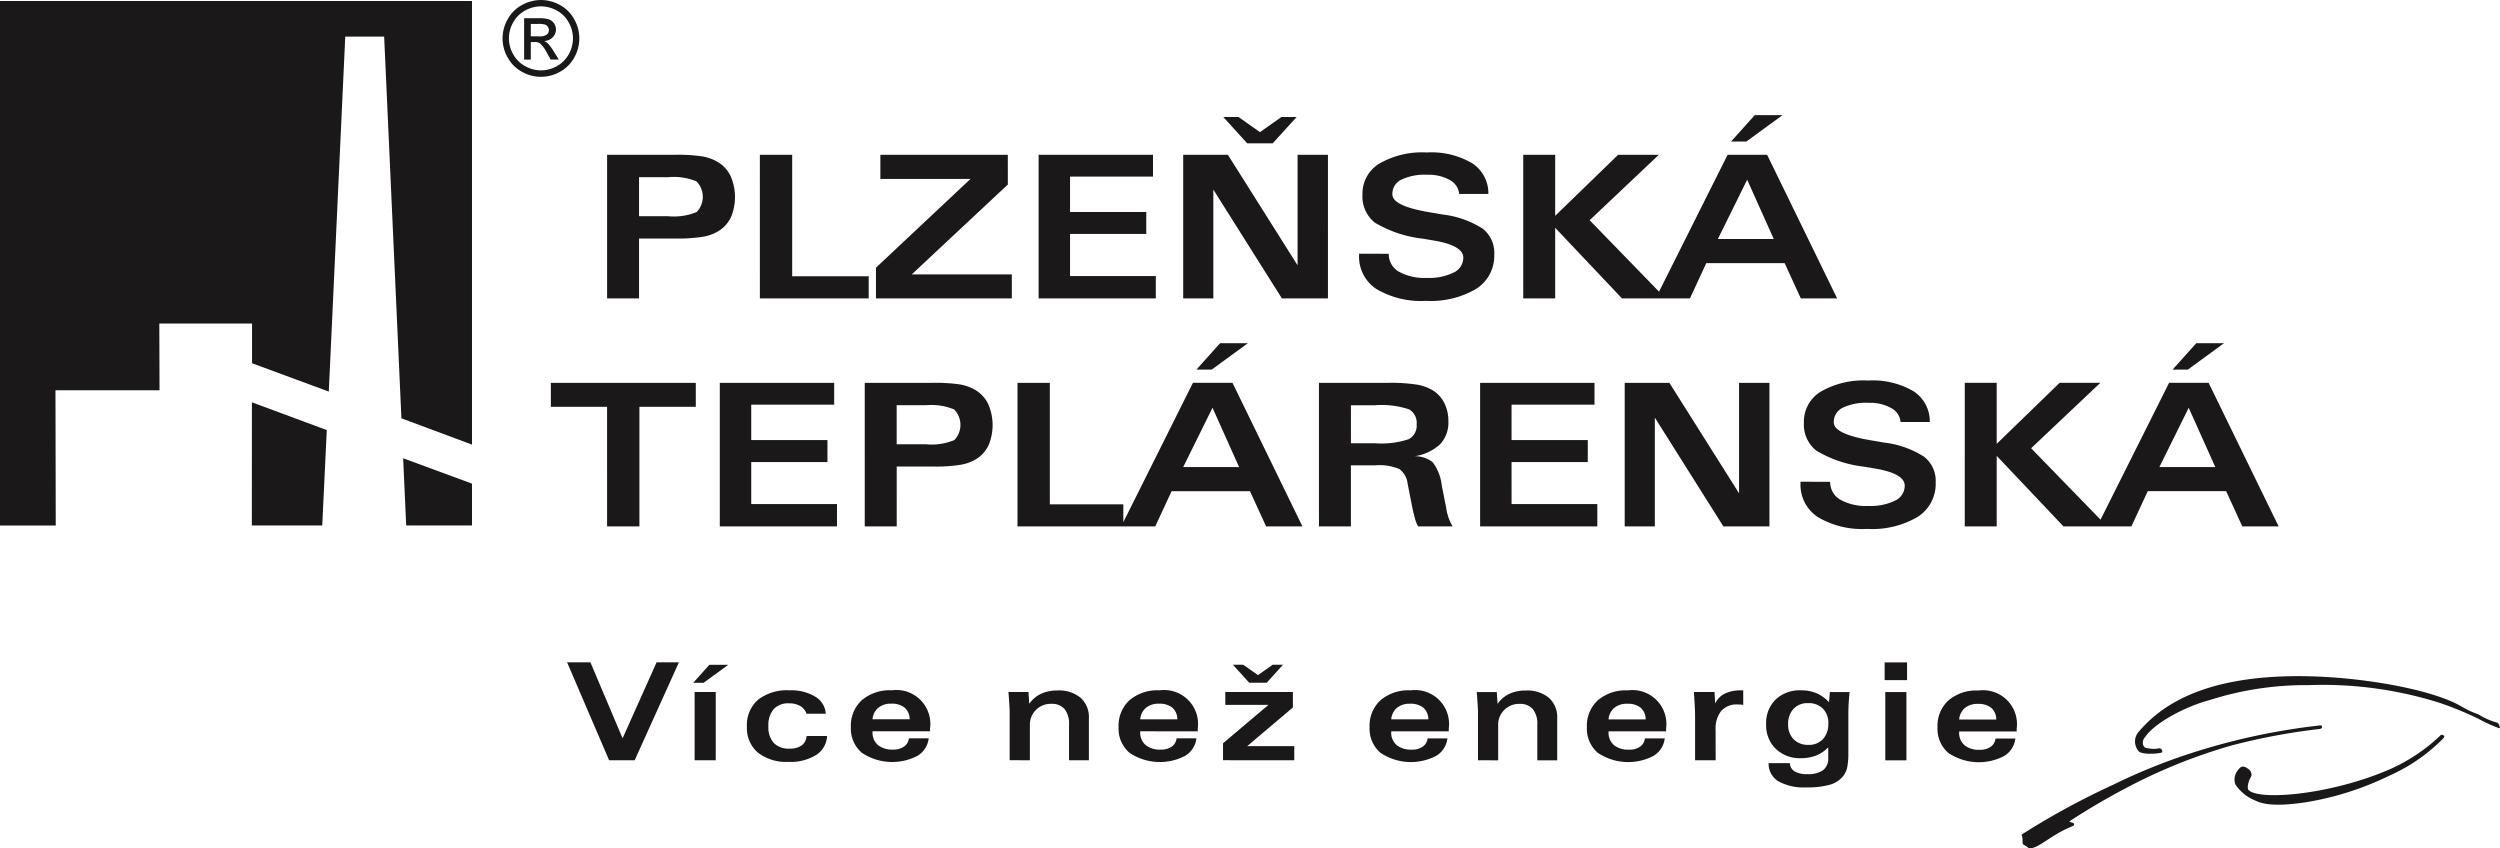 <svg id="Group_789" data-name="Group 789" xmlns="http://www.w3.org/2000/svg" xmlns:xlink="http://www.w3.org/1999/xlink" width="182.317" height="61.873" viewBox="0 0 182.317 61.873">
  <defs>
    <clipPath id="clip-path">
      <rect id="Rectangle_221" data-name="Rectangle 221" width="182.317" height="61.873" fill="none"/>
    </clipPath>
  </defs>
  <g id="Group_788" data-name="Group 788" clip-path="url(#clip-path)">
    <path id="Path_522" data-name="Path 522" d="M568.259,186.455a47.547,47.547,0,0,0-8.591,1.8,42.551,42.551,0,0,0-6.336,2.507,55.68,55.68,0,0,0-6.69,3.642c.128.29.039.592.1.681s.272.136.434.323c.758.016,1.511-.958,3.242-1.646a.122.122,0,0,0,.036-.173c-.085-.094-.241-.055-.319-.155a49.473,49.473,0,0,1,4.288-2.511,39.441,39.441,0,0,1,7.582-3.035,46.285,46.285,0,0,1,6.371-1.19c.187-.022.207-.135.164-.228-.023-.051-.18-.029-.284-.017m-5.082,3.159a.5.5,0,0,1,.239.446c0,.122-.114.23-.165.378-.1.284-.16.6-.039.722.776.773,5.934.343,10.172-1.471a12.878,12.878,0,0,0,3.822-2.531c.086-.1.381.034.216.206a12.815,12.815,0,0,1-3.935,2.733,21.91,21.91,0,0,1-6.09,1.944c-2.859.433-3.457-.02-3.925-.219a3.134,3.134,0,0,1-1.239-1.092,1.069,1.069,0,0,1,.207-1.042c.151-.2.327-.392.736-.075m-6.55-1.494c.265-.065.359.276.224.307-.5.115-1.441.136-1.676-.116a1.083,1.083,0,0,1,0-1.391c1.294-1.49,4.2-4.253,12.456-4.062,4.146.1,9.042.991,11.093,2.2a6.551,6.551,0,0,0,1.234.573,4.821,4.821,0,0,0,1.355.6c.136.022.3.46.169.417a10.734,10.734,0,0,1-1.506-.686,24.507,24.507,0,0,0-2.834-1.165,28.349,28.349,0,0,0-9.556-1.294,23.052,23.052,0,0,0-7.225,1.091c-1.776.468-4.047,1.68-4.728,2.728a.57.57,0,0,0-.072.647c.079.113.2.129.392.153a1.886,1.886,0,0,0,.67,0" transform="translate(-399.218 -133.536)" fill="#1a1818" fill-rule="evenodd"/>
    <path id="Path_523" data-name="Path 523" d="M138.7,0a2.878,2.878,0,0,1,1.376.361A2.575,2.575,0,0,1,141.121,1.4a2.807,2.807,0,0,1,.005,2.794,2.6,2.6,0,0,1-1.035,1.037,2.811,2.811,0,0,1-2.785,0,2.608,2.608,0,0,1-1.036-1.037,2.8,2.8,0,0,1,.005-2.794A2.576,2.576,0,0,1,137.323.36,2.873,2.873,0,0,1,138.7,0m0,.463a2.383,2.383,0,0,0-1.148.3,2.166,2.166,0,0,0-.874.863,2.323,2.323,0,0,0-.005,2.329,2.2,2.2,0,0,0,.866.865,2.33,2.33,0,0,0,2.322,0,2.188,2.188,0,0,0,.863-.865,2.343,2.343,0,0,0-.005-2.329,2.153,2.153,0,0,0-.874-.863,2.389,2.389,0,0,0-1.146-.3m-1.228,3.882h.486V3.066h.285a.623.623,0,0,1,.39.1,2.438,2.438,0,0,1,.508.7l.267.475H140l-.367-.589a3.443,3.443,0,0,0-.446-.6.808.808,0,0,0-.256-.16.932.932,0,0,0,.625-.274.8.8,0,0,0,.236-.575.778.778,0,0,0-.141-.442.752.752,0,0,0-.379-.291,2.521,2.521,0,0,0-.768-.083h-1.034Zm.486-1.694h.59a.952.952,0,0,0,.576-.126.431.431,0,0,0,.08-.573A.446.446,0,0,0,139,1.794a1.5,1.5,0,0,0-.488-.052h-.552Z" transform="translate(-99.248 0.001)" fill="#1a1818" fill-rule="evenodd"/>
    <path id="Path_524" data-name="Path 524" d="M0,.266H34.421V32.618L29.274,30.7,28.015,2.865H25.178l-1.2,25.886L18.38,26.683l0-2.894-6.762,0,.016,4.868-7.589,0,.02,9.864H0ZM18.371,29.534l-.005,8.982H23.5l.331-6.957Zm16.05,5.931L29.4,33.613l.222,4.9h4.8Z" transform="translate(0 -0.194)" fill="#1a1818" fill-rule="evenodd"/>
    <path id="Path_525" data-name="Path 525" d="M158.274,186.237H156.41l-3.065-7.141h1.7l2.348,5.542,2.479-5.542H161.5Zm4.372-4.977h1.54v4.977h-1.54Zm-.1-.673,1.176-1.312h1.38l-1.8,1.312Zm8.257,3.883h1.5a1.715,1.715,0,0,1-.8,1.386,3.54,3.54,0,0,1-2.006.5,3.364,3.364,0,0,1-2.237-.676,2.333,2.333,0,0,1-.8-1.885,2.447,2.447,0,0,1,.808-1.968,3.45,3.45,0,0,1,2.305-.689,3.382,3.382,0,0,1,1.872.464,1.557,1.557,0,0,1,.765,1.244H170.8a.961.961,0,0,0-.441-.559,1.6,1.6,0,0,0-.828-.2,1.43,1.43,0,0,0-1.122.426,1.8,1.8,0,0,0-.383,1.24,1.725,1.725,0,0,0,.39,1.223,1.511,1.511,0,0,0,1.155.413,1.456,1.456,0,0,0,.884-.236.912.912,0,0,0,.355-.688m4.81-1.214,2.707,0a1.121,1.121,0,0,0-.365-.851,1.489,1.489,0,0,0-.987-.288,1.409,1.409,0,0,0-.937.3,1.217,1.217,0,0,0-.418.841m0,.871v.048a1.188,1.188,0,0,0,.39.953,1.645,1.645,0,0,0,1.105.334,1.343,1.343,0,0,0,.8-.215.851.851,0,0,0,.357-.606h1.446a1.72,1.72,0,0,1-.808,1.269,3.986,3.986,0,0,1-4.069-.213,2.315,2.315,0,0,1-.8-1.871,2.519,2.519,0,0,1,.8-1.968,3.149,3.149,0,0,1,2.191-.719,2.475,2.475,0,0,1,2.783,2.789v.2Zm10,2.11v-3.52c0-.093-.006-.261-.021-.5s-.036-.56-.066-.954h1.459l.058.863a2.162,2.162,0,0,1,.854-.731,2.8,2.8,0,0,1,1.208-.243,2.451,2.451,0,0,1,1.686.536,1.9,1.9,0,0,1,.6,1.5v3.054h-1.448v-2.6a1.7,1.7,0,0,0-.327-1.135,1.21,1.21,0,0,0-.97-.38,1.515,1.515,0,0,0-1.558,1.568v2.547Zm9.522-2.981,2.707,0a1.121,1.121,0,0,0-.365-.851,1.488,1.488,0,0,0-.987-.288,1.409,1.409,0,0,0-.937.3,1.217,1.217,0,0,0-.418.841m0,.871v.048a1.188,1.188,0,0,0,.39.953,1.645,1.645,0,0,0,1.105.334,1.342,1.342,0,0,0,.8-.215.851.851,0,0,0,.357-.606h1.446a1.72,1.72,0,0,1-.808,1.269,3.986,3.986,0,0,1-4.069-.213,2.315,2.315,0,0,1-.8-1.871,2.52,2.52,0,0,1,.8-1.968,3.149,3.149,0,0,1,2.191-.719,2.475,2.475,0,0,1,2.783,2.789v.2Zm6.039,2.11V185l3.312-2.8h-3.146v-.939h4.928v1.129l-3.33,2.817h3.432v1.031Zm.722-6.962h.755l1.071.755,1.069-.755h.755l-1.191,1.312h-1.268Zm11.544,3.981,2.707,0a1.121,1.121,0,0,0-.365-.851,1.489,1.489,0,0,0-.987-.288,1.409,1.409,0,0,0-.937.3,1.217,1.217,0,0,0-.418.841m0,.871v.048a1.188,1.188,0,0,0,.39.953,1.645,1.645,0,0,0,1.105.334,1.343,1.343,0,0,0,.8-.215.851.851,0,0,0,.357-.606h1.446a1.72,1.72,0,0,1-.808,1.269,3.986,3.986,0,0,1-4.069-.213,2.315,2.315,0,0,1-.8-1.871,2.52,2.52,0,0,1,.8-1.968,3.149,3.149,0,0,1,2.191-.719,2.475,2.475,0,0,1,2.783,2.789v.2Zm6.326,2.11v-3.52c0-.093-.006-.261-.021-.5s-.036-.56-.066-.954h1.459l.058.863a2.163,2.163,0,0,1,.854-.731,2.794,2.794,0,0,1,1.208-.243,2.451,2.451,0,0,1,1.686.536,1.9,1.9,0,0,1,.6,1.5v3.054H224.1v-2.6a1.7,1.7,0,0,0-.327-1.135,1.21,1.21,0,0,0-.97-.38,1.515,1.515,0,0,0-1.558,1.568v2.547Zm9.522-2.981,2.707,0a1.12,1.12,0,0,0-.365-.851,1.488,1.488,0,0,0-.987-.288,1.409,1.409,0,0,0-.937.3,1.217,1.217,0,0,0-.418.841m0,.871v.048a1.188,1.188,0,0,0,.39.953,1.645,1.645,0,0,0,1.105.334,1.344,1.344,0,0,0,.8-.215.851.851,0,0,0,.357-.606h1.446a1.72,1.72,0,0,1-.808,1.269,3.986,3.986,0,0,1-4.068-.213,2.314,2.314,0,0,1-.8-1.871,2.519,2.519,0,0,1,.8-1.968,3.149,3.149,0,0,1,2.191-.719,2.475,2.475,0,0,1,2.783,2.789v.2Zm7.811,2.11h-1.5v-3.282c0-.146-.007-.36-.022-.645s-.036-.635-.066-1.051h1.505l.048.833a1.544,1.544,0,0,1,.706-.719,2.663,2.663,0,0,1,1.2-.235h.14V182.2c-.071-.01-.14-.018-.208-.023s-.134-.007-.2-.007a1.5,1.5,0,0,0-1.2.473,2.081,2.081,0,0,0-.406,1.391Zm8.33-4.977h1.439c-.03.255-.051.522-.066.8s-.026.567-.026.866v2.765a5.351,5.351,0,0,1-.074,1.013,1.583,1.583,0,0,1-.25.613,1.886,1.886,0,0,1-.968.686,5.818,5.818,0,0,1-1.768.21,3.825,3.825,0,0,1-2.044-.444,1.5,1.5,0,0,1-.711-1.322h1.55a.735.735,0,0,0,.347.6,1.74,1.74,0,0,0,.926.2,1.867,1.867,0,0,0,1.152-.291,1.069,1.069,0,0,0,.374-.9v-.765a2.541,2.541,0,0,1-.886.6,3.009,3.009,0,0,1-1.114.193,2.518,2.518,0,0,1-1.828-.683,2.375,2.375,0,0,1-.7-1.786,2.4,2.4,0,0,1,.689-1.808,2.557,2.557,0,0,1,1.862-.671,2.835,2.835,0,0,1,1.122.211,2.684,2.684,0,0,1,.91.656Zm-.111,2.29a1.467,1.467,0,0,0-.4-1.081,1.448,1.448,0,0,0-1.074-.4,1.393,1.393,0,0,0-1.066.416,1.578,1.578,0,0,0-.392,1.127,1.488,1.488,0,0,0,.4,1.092,1.437,1.437,0,0,0,1.071.408,1.389,1.389,0,0,0,1.067-.416,1.606,1.606,0,0,0,.39-1.142m5.744-3.161h-1.636V179.1h1.636Zm-1.588.871h1.54v4.977h-1.54Zm5.387,2,2.707,0a1.122,1.122,0,0,0-.365-.851,1.489,1.489,0,0,0-.987-.288,1.409,1.409,0,0,0-.937.3,1.218,1.218,0,0,0-.418.841m0,.871v.048a1.188,1.188,0,0,0,.39.953,1.646,1.646,0,0,0,1.105.334,1.344,1.344,0,0,0,.8-.215.851.851,0,0,0,.357-.606h1.446a1.721,1.721,0,0,1-.808,1.269,3.986,3.986,0,0,1-4.069-.213,2.315,2.315,0,0,1-.8-1.871,2.519,2.519,0,0,1,.8-1.968,3.149,3.149,0,0,1,2.191-.719,2.475,2.475,0,0,1,2.783,2.789v.2Z" transform="translate(-111.989 -130.795)" fill="#1a1818" fill-rule="evenodd"/>
    <path id="Path_526" data-name="Path 526" d="M234.076,40.169h4.076l-1.939-4.323Zm-6.994,4.33-4.871-5.147V44.5h-2.329V34.028h2.329V38.48l4.592-4.452h2.968L224.724,38.8l5.062,5.209h0l5-9.981h2.881L242.773,44.5h-2.649l-1.178-2.569H233.23L232.038,44.5Zm7.958-11.438,1.725-1.924h2.023l-2.634,1.924ZM155.4,38.509h2.137a4.309,4.309,0,0,0,2.07-.308,1.607,1.607,0,0,0-.015-2.232,4.314,4.314,0,0,0-2.055-.308H155.4Zm-2.329,5.99V34.028h4.941a12.484,12.484,0,0,1,2,.116,3.342,3.342,0,0,1,1.115.4,2.409,2.409,0,0,1,.943,1.018,3.82,3.82,0,0,1,.051,2.974,2.388,2.388,0,0,1-.817.986,3.148,3.148,0,0,1-1.158.468,11.03,11.03,0,0,1-2.072.143H155.4V44.5Zm11.14-10.471h2.358v8.86h5.579V44.5h-7.936ZM172.678,44.5V42.263l6.894-6.473H173V34.028h9.294V36.2l-7.008,6.553h7.3V44.5Zm11.862,0V34.028h8.341v1.59h-6.049V38.2h5.559v1.6h-5.559v3.073h6.255V44.5Zm10.544,0V34.028h3.259l5.082,8.058V34.028h2.215V44.5h-3.359l-5-7.936V44.5Zm12.822-3.259,2.167.007a1.468,1.468,0,0,0,.732,1.3,3.854,3.854,0,0,0,2.057.458,4.037,4.037,0,0,0,1.949-.391,1.2,1.2,0,0,0,.7-1.081q0-.909-2.251-1.27c-.308-.053-.545-.092-.717-.121a8.692,8.692,0,0,1-3.485-1.168,2.432,2.432,0,0,1-.9-2.048,2.556,2.556,0,0,1,1.231-2.258,6.266,6.266,0,0,1,3.46-.81,5.878,5.878,0,0,1,3.3.78,2.608,2.608,0,0,1,1.19,2.244h-2.13a1.279,1.279,0,0,0-.681-1.015,3.16,3.16,0,0,0-1.648-.383,3.978,3.978,0,0,0-1.9.361,1.156,1.156,0,0,0-.642,1.066q0,.851,2.7,1.306c.4.065.715.121.938.162a6.9,6.9,0,0,1,2.947,1.035,2.234,2.234,0,0,1,.846,1.871,2.856,2.856,0,0,1-1.3,2.508,6.512,6.512,0,0,1-3.688.885,6.35,6.35,0,0,1-3.611-.865,2.816,2.816,0,0,1-1.26-2.465Zm-9.9-9.971h1.107l1.57,1.107,1.568-1.107h1.107l-1.747,1.924h-1.858ZM155.427,52.406V61.13h-2.358V52.406h-4.1V50.659h10.57v1.747Zm5.862,8.724V50.659h8.341v1.59h-6.048v2.586h5.559v1.6h-5.559V59.5h6.254V61.13Zm12.9-5.99h2.137a4.3,4.3,0,0,0,2.069-.308,1.606,1.606,0,0,0-.015-2.232,4.313,4.313,0,0,0-2.055-.308h-2.137Zm-2.329,5.99V50.659H176.8a12.488,12.488,0,0,1,2,.116,3.342,3.342,0,0,1,1.115.4,2.4,2.4,0,0,1,.943,1.018,3.821,3.821,0,0,1,.051,2.973,2.385,2.385,0,0,1-.817.986,3.148,3.148,0,0,1-1.158.468,11.029,11.029,0,0,1-2.072.143h-2.67V61.13Zm23.224-4.33h4.076l-1.939-4.323ZM183,61.13V50.66h2.357v8.86h5.36v1.3l5.079-10.165h2.881L203.78,61.13h-2.649l-1.177-2.569h-5.716l-1.192,2.569Zm13.049-11.438,1.725-1.924H199.8l-2.634,1.924Zm11.266,5.375h1.769a6.31,6.31,0,0,0,2.45-.3,1.115,1.115,0,0,0,.574-1.083,1.133,1.133,0,0,0-.547-1.09,6.373,6.373,0,0,0-2.506-.3h-1.74Zm4.9,6.063a2.294,2.294,0,0,1-.206-.5c-.061-.206-.136-.5-.221-.9l-.334-1.7a1.546,1.546,0,0,0-.6-1.081,3.73,3.73,0,0,0-1.757-.276h-1.783V61.13h-2.329V50.659h5a12.751,12.751,0,0,1,2.147.131,3.337,3.337,0,0,1,1.183.436,2.284,2.284,0,0,1,.819.921,2.9,2.9,0,0,1,.288,1.309,2.309,2.309,0,0,1-.6,1.679,3.529,3.529,0,0,1-1.866.877,2.071,2.071,0,0,1,1.323.436,3.44,3.44,0,0,1,.664,1.713l.276,1.393c.01.041.022.1.036.162a3.681,3.681,0,0,0,.475,1.413Zm4.522,0V50.659h8.341v1.59h-6.048v2.586h5.559v1.6h-5.559V59.5h6.254V61.13Zm10.544,0V50.659h3.259l5.081,8.057V50.659h2.215V61.13h-3.358l-5-7.936V61.13ZM240.1,57.871l2.166.007a1.468,1.468,0,0,0,.732,1.3,3.852,3.852,0,0,0,2.057.458,4.035,4.035,0,0,0,1.948-.39,1.2,1.2,0,0,0,.7-1.081q0-.909-2.251-1.27c-.308-.053-.545-.092-.717-.121A8.7,8.7,0,0,1,241.25,55.6a2.433,2.433,0,0,1-.9-2.048A2.556,2.556,0,0,1,241.58,51.3a6.268,6.268,0,0,1,3.46-.809,5.877,5.877,0,0,1,3.3.78,2.608,2.608,0,0,1,1.19,2.244H247.4a1.28,1.28,0,0,0-.681-1.015,3.161,3.161,0,0,0-1.648-.383,3.975,3.975,0,0,0-1.9.361,1.155,1.155,0,0,0-.642,1.066q0,.85,2.7,1.306c.4.065.715.121.938.162a6.9,6.9,0,0,1,2.947,1.035,2.234,2.234,0,0,1,.846,1.871,2.855,2.855,0,0,1-1.3,2.508,6.512,6.512,0,0,1-3.688.885,6.349,6.349,0,0,1-3.61-.865,2.816,2.816,0,0,1-1.26-2.464ZM266.275,56.8h4.076l-1.939-4.323Zm-6.994,4.33-4.871-5.147v5.147h-2.329V50.657h2.329v4.452L259,50.657h2.969l-5.048,4.772,5.062,5.209h0l5-9.981h2.881l5.106,10.471h-2.649l-1.178-2.569h-5.717l-1.192,2.569Zm7.958-11.438,1.725-1.924h2.023l-2.634,1.924Z" transform="translate(-108.797 -22.74)" fill="#1a1818" fill-rule="evenodd"/>
  </g>
</svg>
